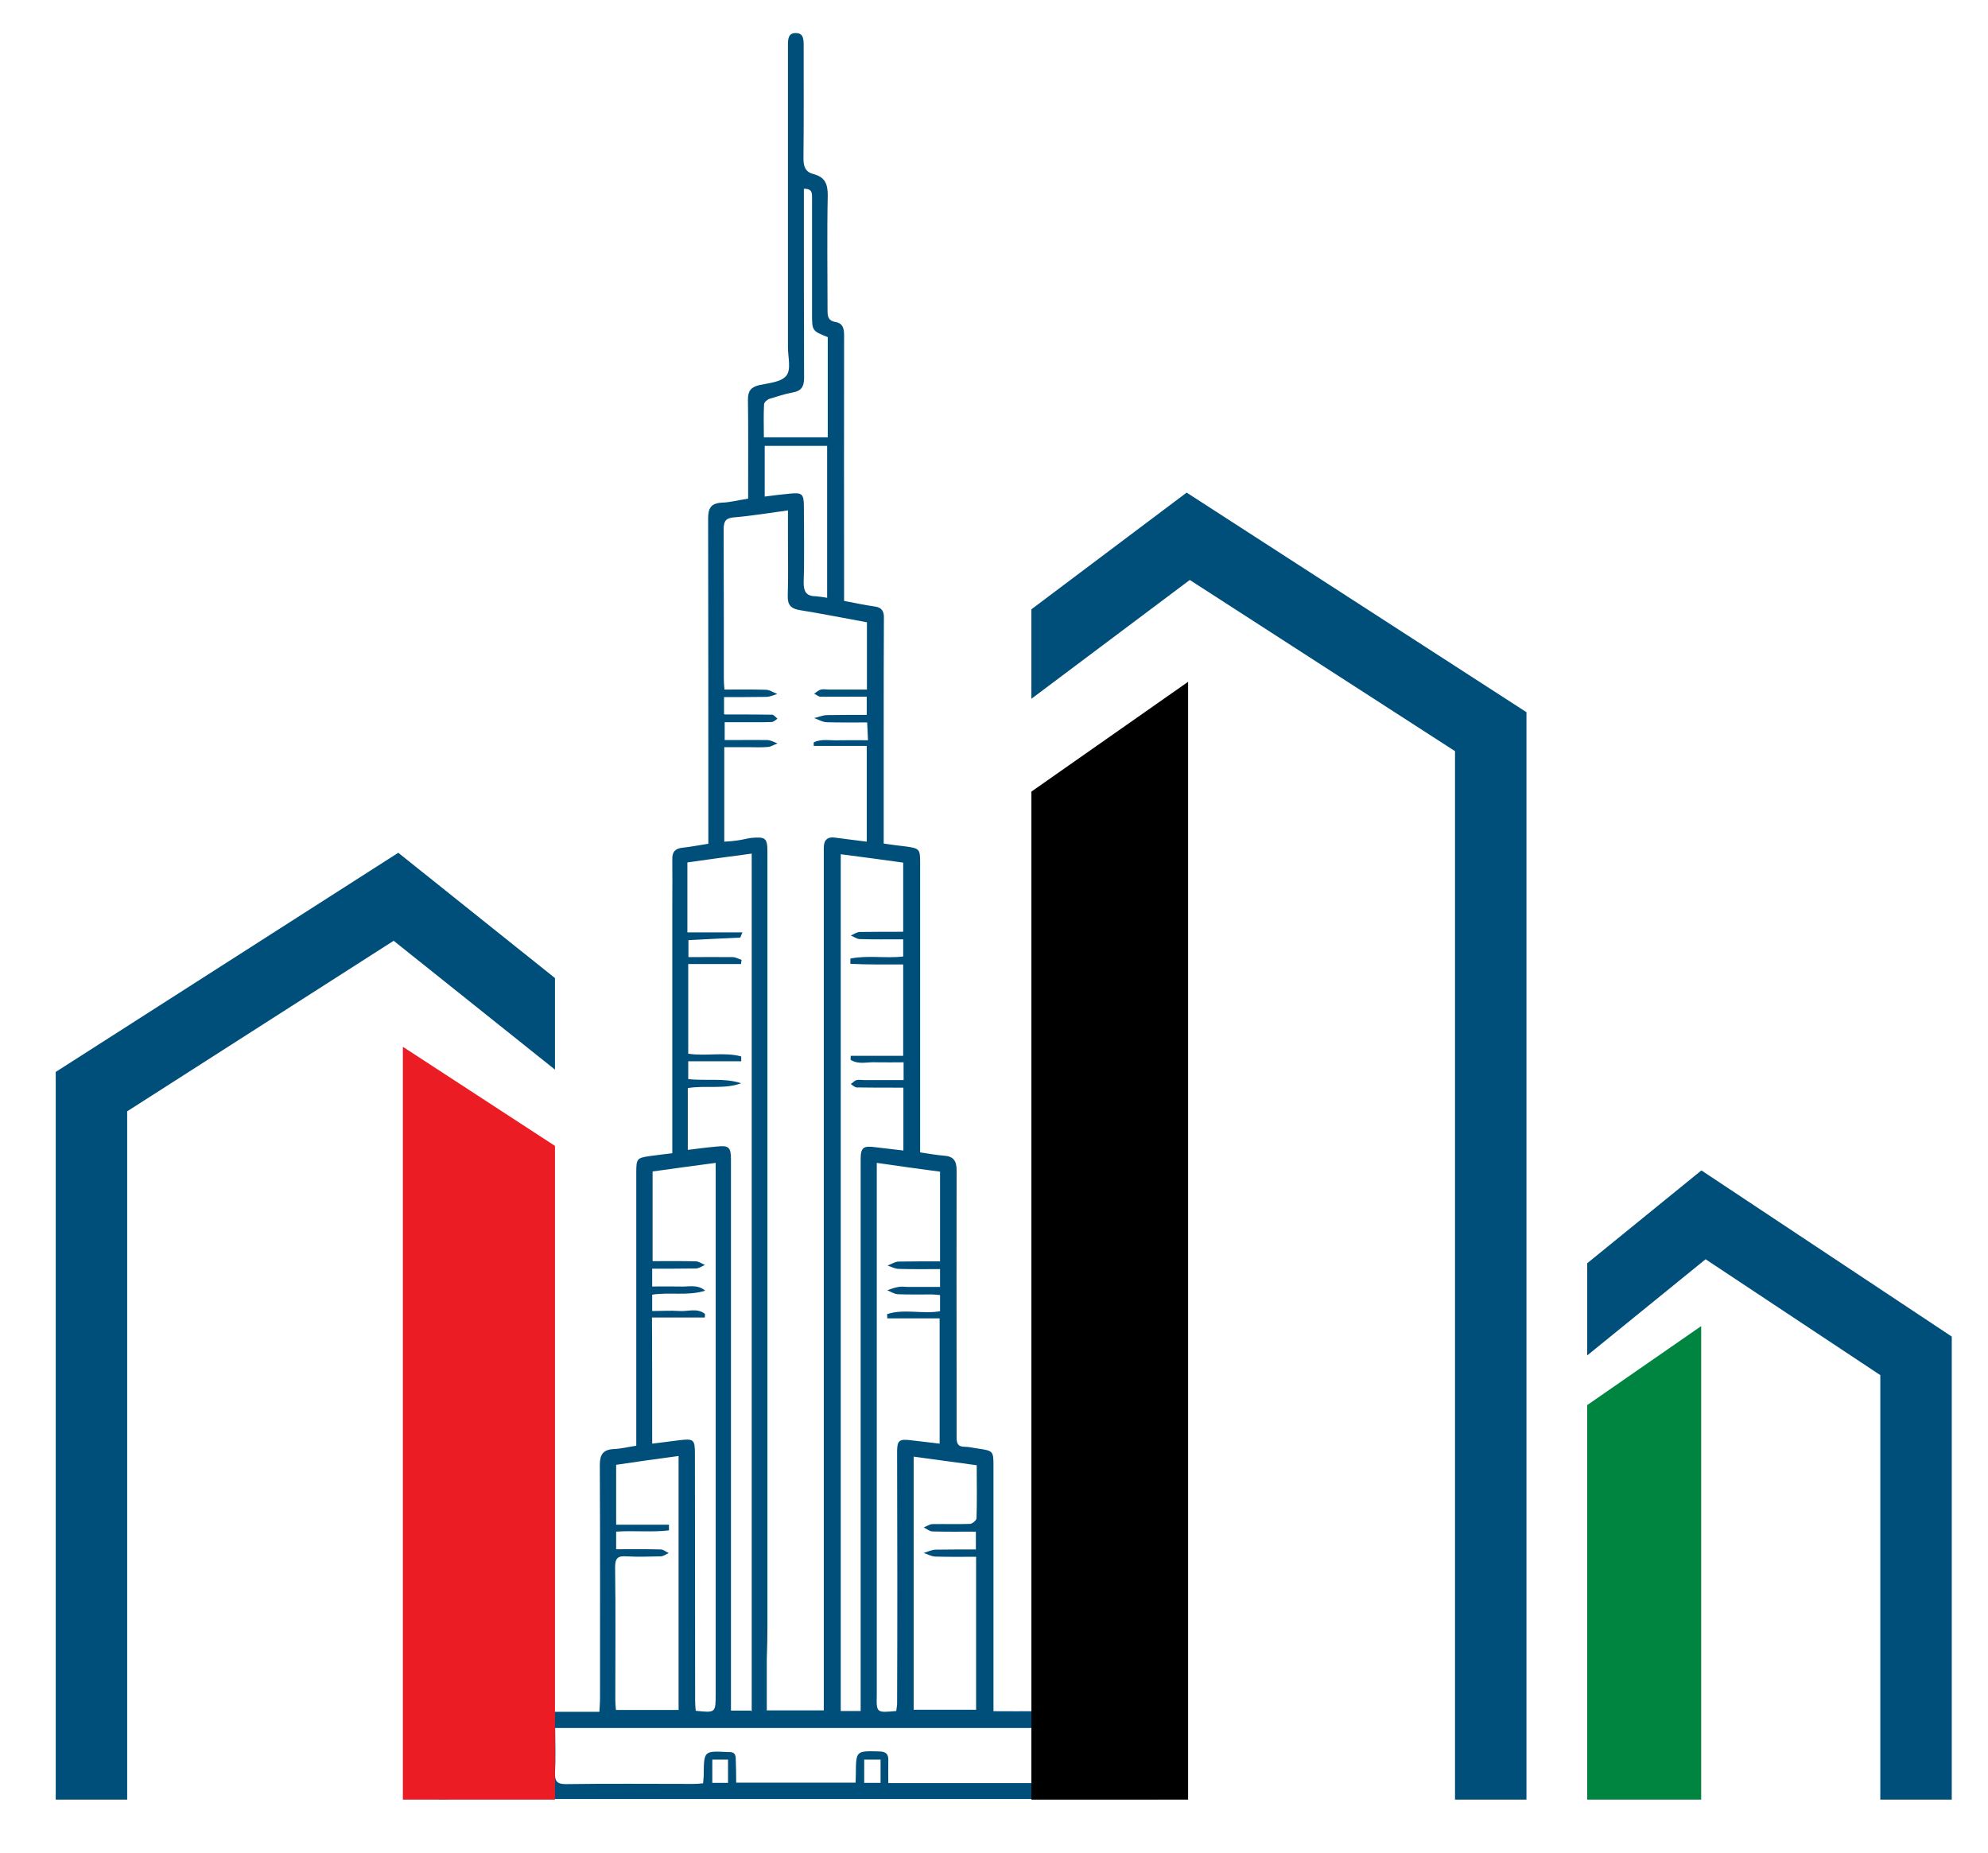 <?xml version="1.0" encoding="utf-8"?>
<!-- Generator: Adobe Illustrator 24.2.3, SVG Export Plug-In . SVG Version: 6.00 Build 0)  -->
<svg version="1.1" id="Layer_1" xmlns="http://www.w3.org/2000/svg" xmlns:xlink="http://www.w3.org/1999/xlink" x="0px" y="0px"
	 viewBox="0 0 94.89 88.42" style="enable-background:new 0 0 94.89 88.42;" xml:space="preserve">
<style type="text/css">
	.st0{fill:#004F7A;}
	.st1{fill:#EC1C24;}
	.st2{fill:#008541;}
</style>
<path class="st0" d="M25.75,85.12c0-0.95,0-1.85,0-2.73c0-0.61,0.07-0.69,0.68-0.69c0.71,0,1.42,0,2.18,0
	c0.01-0.23,0.03-0.43,0.03-0.64c0-3.7,0.01-7.42-0.01-11.13c0-0.49,0.14-0.74,0.65-0.77c0.35-0.01,0.68-0.1,1.09-0.16v-0.62
	c0-4.14,0-8.28,0-12.41c0-0.68,0.03-0.71,0.69-0.8c0.33-0.04,0.65-0.09,1.03-0.13v-0.51c0-3.79,0-7.58,0-11.37
	c0-0.71,0.01-1.43,0-2.14c-0.01-0.35,0.12-0.52,0.48-0.56c0.39-0.04,0.78-0.12,1.24-0.19v-0.64c0-4.96,0-9.93-0.01-14.89
	c0-0.49,0.14-0.72,0.65-0.75c0.39-0.01,0.78-0.12,1.26-0.19v-0.55c0-1.39,0.01-2.79-0.01-4.18c0-0.41,0.14-0.59,0.54-0.69
	c0.46-0.1,1.06-0.14,1.3-0.46c0.23-0.29,0.07-0.88,0.07-1.35c0-4.69,0-9.39,0-14.08c0-0.1,0-0.19,0-0.29c0-0.29-0.01-0.64,0.39-0.62
	c0.36,0,0.36,0.32,0.36,0.61c0,1.79,0.01,3.59-0.01,5.38c0,0.39,0.1,0.64,0.48,0.74c0.54,0.14,0.68,0.46,0.68,1.01
	c-0.04,1.84-0.01,3.68-0.01,5.51c0,0.29,0.04,0.48,0.38,0.54c0.36,0.06,0.41,0.32,0.41,0.64c-0.01,4.02,0,8.06,0,12.08v0.59
	c0.52,0.1,1,0.2,1.48,0.27c0.3,0.04,0.43,0.22,0.42,0.52c-0.01,1.82-0.01,3.65-0.01,5.47c0,1.75,0,3.52,0,5.32
	c0.38,0.06,0.72,0.1,1.06,0.14c0.65,0.09,0.68,0.13,0.68,0.77c0,4.38,0,8.75,0,13.14v0.69c0.41,0.06,0.78,0.13,1.16,0.16
	c0.43,0.03,0.58,0.25,0.58,0.68c-0.01,3.47,0,6.94,0,10.42c0,0.78,0,1.55,0,2.33c0,0.27,0.04,0.46,0.38,0.46
	c0.22,0,0.43,0.06,0.67,0.09c0.68,0.1,0.71,0.12,0.71,0.8c0,3.69,0,7.39,0,11.08v0.65c0.74,0,1.42,0.01,2.1,0
	c0.42-0.01,0.56,0.16,0.56,0.56c-0.01,0.93,0,1.87,0,2.84c0.22,0.01,0.38,0.03,0.55,0.03c1.4,0,2.82,0,4.24,0
	c0.29,0,0.68-0.09,0.68,0.38c0,0.43-0.39,0.38-0.68,0.38c-11.1,0-22.19,0-33.31,0c-0.23,0-0.49,0.06-0.71-0.01
	c-0.19-0.06-0.32-0.26-0.48-0.39c0.16-0.12,0.33-0.32,0.49-0.32c1.45-0.03,2.88-0.01,4.33-0.01C25.14,85.12,25.75,85.12,25.75,85.12
	z M34.59,34.1h0.55c0.56,0,1.14,0,1.71,0.01c0.09,0,0.17,0.12,0.26,0.19c-0.09,0.06-0.16,0.14-0.26,0.16
	c-0.27,0.01-0.54,0.01-0.81,0.01c-0.48,0-0.97,0-1.45,0v0.85c0.19,0,0.35,0,0.51,0c0.51,0,1.01-0.01,1.52,0
	c0.16,0,0.33,0.1,0.49,0.16c-0.16,0.06-0.3,0.16-0.46,0.17c-0.32,0.03-0.64,0.01-0.95,0.01c-0.38,0-0.74,0-1.13,0v4.51
	c0.23-0.01,0.43-0.03,0.64-0.06c0.22-0.03,0.43-0.09,0.65-0.12c0.69-0.06,0.77,0.01,0.77,0.69c0,12.28,0,24.58,0,36.87
	c0,0.55-0.01,1.11-0.03,1.66c0,0.8,0,1.61,0,2.42h2.72v-0.59c0-1.58,0-3.17,0-4.76c0-11.86,0-23.73,0-35.58c0-0.07,0-0.16,0-0.23
	c0-0.38,0.17-0.55,0.56-0.49c0.48,0.07,0.97,0.12,1.49,0.19v-4.57h-2.53c0-0.06,0-0.12,0-0.17c0.39-0.19,0.84-0.07,1.26-0.1
	c0.43-0.01,0.87,0,1.33,0c-0.01-0.35-0.03-0.59-0.04-0.85c-0.68,0-1.3,0.01-1.94-0.01c-0.2-0.01-0.39-0.13-0.59-0.2
	c0.2-0.04,0.39-0.13,0.59-0.14c0.64-0.01,1.29-0.01,1.92-0.01v-0.87c-0.2,0-0.38,0-0.55,0c-0.55,0-1.11,0.01-1.66,0
	c-0.1,0-0.2-0.1-0.3-0.14c0.1-0.07,0.2-0.16,0.32-0.2c0.12-0.03,0.25,0,0.38,0h1.82v-3.21c-1.09-0.2-2.14-0.41-3.2-0.58
	c-0.43-0.07-0.59-0.25-0.58-0.68c0.03-0.88,0.01-1.78,0.01-2.66v-1.42c-0.9,0.12-1.72,0.26-2.55,0.33
	c-0.41,0.03-0.52,0.17-0.52,0.58c0.01,2.37,0.01,4.76,0.01,7.13c0,0.16,0.01,0.3,0.03,0.51c0.68,0,1.32-0.01,1.97,0.01
	c0.19,0,0.36,0.13,0.55,0.2c-0.17,0.06-0.36,0.14-0.54,0.14c-0.67,0.01-1.32,0.01-2,0.01v0.82H34.59z M35.88,81.68V40.74
	c-1.04,0.14-2.03,0.27-3.07,0.42v1.68v1.66h2.63c-0.07,0.14-0.09,0.25-0.12,0.25c-0.81,0.04-1.62,0.07-2.46,0.12v0.81
	c0.72,0,1.42-0.01,2.11,0c0.14,0,0.29,0.09,0.43,0.13c-0.01,0.07-0.03,0.14-0.03,0.2h-2.52v4.28c0.85,0.13,1.72-0.09,2.53,0.13
	c0,0.07,0,0.16,0,0.23h-2.53v0.85c0.85,0.1,1.71-0.07,2.53,0.2c-0.82,0.3-1.69,0.09-2.55,0.23v2.95c0.48-0.06,0.93-0.12,1.39-0.16
	c0.56-0.06,0.67,0.03,0.67,0.61c0,8.36,0,16.71,0,25.07v1.24h0.97V81.68z M40.13,40.77v40.89h0.95v-0.59c0-1.66,0-3.33,0-4.99
	c0-4.5,0-9.01,0-13.51c0-2.42,0-4.82,0-7.23c0-0.56,0.12-0.67,0.68-0.59c0.45,0.06,0.9,0.1,1.36,0.16v-3h-0.41
	c-0.61,0-1.2,0-1.81-0.01c-0.1,0-0.19-0.1-0.29-0.16c0.09-0.06,0.17-0.16,0.27-0.19c0.12-0.03,0.25,0,0.38,0h1.87V50.7
	c-0.45,0-0.88,0.01-1.3,0c-0.41-0.03-0.85,0.13-1.23-0.12c0-0.06,0-0.13,0.01-0.19h2.5v-4.36c-0.46,0-0.88,0-1.3,0
	c-0.41,0-0.81-0.01-1.22-0.03c0-0.09,0-0.16,0-0.25c0.82-0.17,1.69,0,2.52-0.1v-0.82c-0.71,0-1.39,0.01-2.07-0.01
	c-0.14,0-0.29-0.12-0.43-0.17c0.14-0.06,0.27-0.16,0.42-0.17c0.69-0.01,1.39-0.01,2.08-0.01v-3.3
	C42.12,41.03,41.13,40.9,40.13,40.77z M35.14,85.08h5.7c0-0.17,0.01-0.29,0.01-0.42c0.01-1.11,0.01-1.1,1.13-1.07
	c0.3,0.01,0.43,0.12,0.42,0.42c-0.01,0.36,0,0.72,0,1.09h6.83v-2.63H26.5c0,0.74,0.03,1.43-0.01,2.13
	c-0.01,0.41,0.09,0.55,0.52,0.55c2.03-0.03,4.05-0.01,6.09-0.01c0.14,0,0.3-0.01,0.46-0.03c0.01-0.17,0.03-0.29,0.03-0.42
	c0.01-1.13,0.01-1.13,1.16-1.07c0.01,0,0.03,0,0.04,0c0.25-0.01,0.33,0.1,0.33,0.35C35.13,84.31,35.14,84.68,35.14,85.08z
	 M42.78,81.66c0.01-0.13,0.04-0.23,0.04-0.35c0.01-2.04,0.01-4.09,0.01-6.13c0-1.97-0.01-3.94-0.01-5.89c0-0.55,0.1-0.62,0.67-0.55
	c0.45,0.06,0.9,0.1,1.36,0.16v-5.98h-2.5c0-0.07,0-0.13-0.01-0.2c0.81-0.27,1.71,0.01,2.53-0.14v-0.77
	c-0.14-0.01-0.26-0.03-0.39-0.03c-0.54,0-1.09,0.01-1.62-0.01c-0.17-0.01-0.35-0.12-0.51-0.19c0.17-0.06,0.35-0.13,0.54-0.16
	c0.14-0.03,0.29,0,0.43,0h1.55v-0.85c-0.68,0-1.33,0.01-1.97-0.01c-0.17,0-0.35-0.1-0.54-0.16c0.17-0.06,0.33-0.17,0.51-0.19
	c0.67-0.01,1.32-0.01,2-0.01v-4.28c-1-0.13-1.97-0.27-3.02-0.42v0.65v24.73C41.83,81.75,41.83,81.75,42.78,81.66z M31.13,68.9
	c0.45-0.06,0.85-0.1,1.27-0.16c0.72-0.09,0.77-0.04,0.77,0.67c0,3.92,0.01,7.83,0.01,11.75c0,0.17,0.01,0.33,0.03,0.49
	c0.95,0.1,0.95,0.1,0.95-0.81c0-8.26,0-16.52,0-24.78v-0.56c-1.04,0.14-2.03,0.27-3.01,0.41v4.28c0.72,0,1.4-0.01,2.07,0.01
	c0.14,0,0.29,0.12,0.43,0.17c-0.14,0.06-0.27,0.16-0.42,0.17c-0.69,0.01-1.39,0.01-2.1,0.01v0.85c0.45,0,0.88-0.01,1.3,0
	c0.41,0.03,0.85-0.13,1.23,0.2c-0.82,0.26-1.69,0.06-2.53,0.19v0.78c0.46,0,0.88-0.03,1.3,0c0.41,0.03,0.85-0.16,1.22,0.14
	c0,0.06,0,0.12-0.01,0.17h-2.52C31.13,62.9,31.13,68.9,31.13,68.9z M32.39,81.6V69.49c-1.03,0.14-2,0.27-2.98,0.42v2.86h2.52
	c0,0.09,0,0.17,0,0.27c-0.82,0.1-1.68,0-2.52,0.06v0.84c0.74,0,1.43-0.01,2.13,0.01c0.13,0,0.25,0.12,0.38,0.17
	c-0.13,0.06-0.26,0.16-0.39,0.16c-0.54,0.01-1.09,0.03-1.62,0c-0.41-0.03-0.55,0.07-0.55,0.52c0.03,2.11,0.01,4.21,0.01,6.32
	c0,0.16,0.01,0.3,0.03,0.49h3V81.6z M46.59,81.62V74.3c-0.67,0-1.3,0.01-1.94-0.01c-0.19,0-0.38-0.12-0.56-0.17
	c0.19-0.06,0.39-0.16,0.58-0.16c0.64-0.01,1.29-0.01,1.91-0.01v-0.85c-0.71,0-1.39,0.01-2.07-0.01c-0.14,0-0.27-0.12-0.42-0.19
	c0.14-0.06,0.29-0.16,0.43-0.16c0.59-0.01,1.17,0.01,1.77-0.01c0.12,0,0.32-0.17,0.32-0.27c0.03-0.84,0.01-1.68,0.01-2.53
	c-1.03-0.14-2.01-0.27-3.01-0.41V81.6h2.98V81.62z M39.48,28.53v-7.25H36.5v2.42c0.42-0.06,0.81-0.1,1.2-0.14
	c0.58-0.06,0.67,0.01,0.67,0.61c0,1.2,0.03,2.4-0.01,3.6c-0.01,0.49,0.14,0.69,0.61,0.69C39.12,28.47,39.28,28.5,39.48,28.53z
	 M39.51,20.88v-4.79c-0.75-0.3-0.75-0.3-0.75-1.13c0-1.82,0-3.65,0-5.47c0-0.25,0.03-0.49-0.39-0.48v0.75c0,2.76,0,5.51,0.01,8.28
	c0,0.41-0.13,0.62-0.54,0.69c-0.38,0.07-0.74,0.19-1.1,0.3c-0.12,0.04-0.26,0.16-0.27,0.26c-0.03,0.52-0.01,1.04-0.01,1.58H39.51z
	 M41.25,85.09h0.78v-1.11h-0.78V85.09z M34,85.09h0.75v-1.11H34V85.09z"/>
<polygon class="st0" points="19.01,40.7 2.66,51.16 2.66,85.89 6.07,85.89 6.07,53.04 18.79,44.9 26.49,51.05 26.49,46.68 "/>
<polygon class="st0" points="49.23,29.08 49.23,33.35 56.79,27.68 69.45,35.85 69.45,85.89 72.86,85.89 72.86,33.99 56.64,23.51 "/>
<polygon class="st0" points="81.21,55.86 75.76,60.29 75.76,64.69 81.41,60.1 89.75,65.63 89.75,85.89 93.16,85.89 93.16,63.79 "/>
<polygon class="st1" points="19.23,85.89 19.23,49.96 26.49,54.69 26.49,85.89 "/>
<polygon points="49.23,85.89 49.23,37.78 56.71,32.54 56.71,85.89 "/>
<polygon class="st2" points="75.76,85.89 75.76,67.06 81.2,63.29 81.2,85.89 "/>
</svg>
